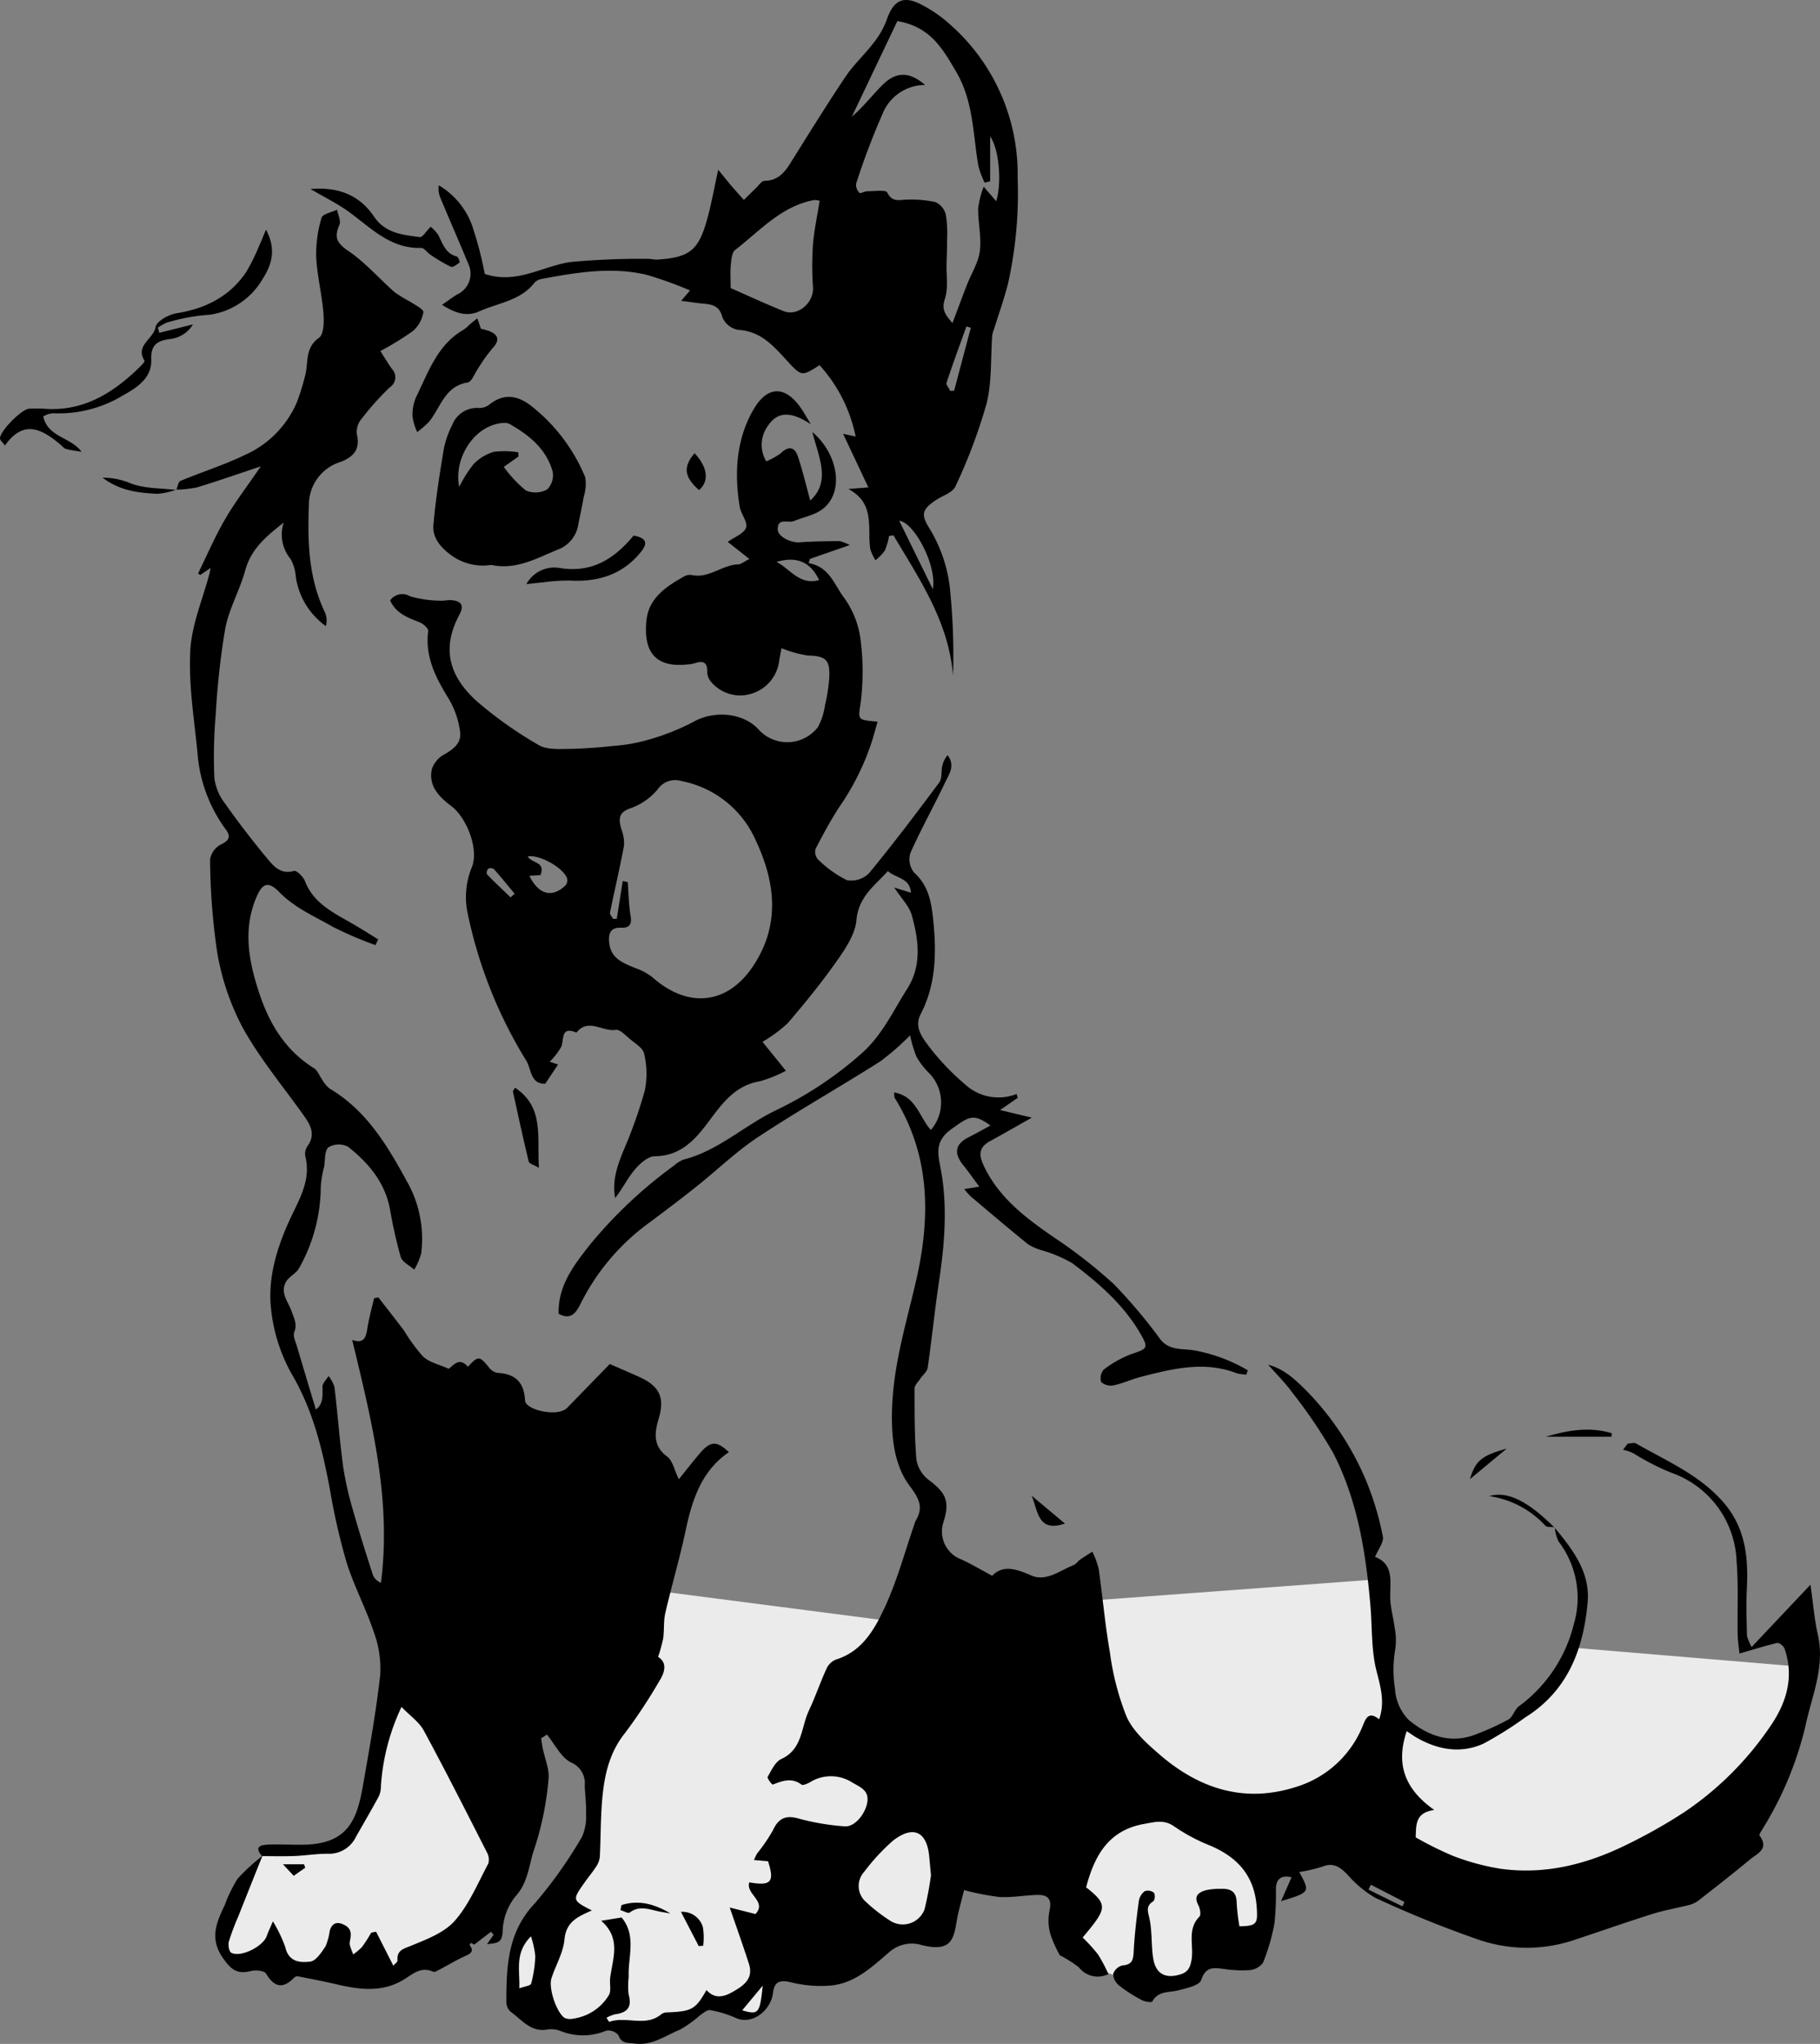 <svg id="Gruppe_19" data-name="Gruppe 19" xmlns="http://www.w3.org/2000/svg" xmlns:xlink="http://www.w3.org/1999/xlink" width="246.517" height="276.773" viewBox="0 0 246.517 276.773">
  <rect x="0" y="0" width="246.517" height="276.773" fill="#808080" stroke="none"/>
  <defs>
    <clipPath id="clip-path">
      <rect id="Rechteck_16" data-name="Rechteck 16" width="246.517" height="276.773"/>
    </clipPath>
  </defs>
  <path id="Pfad_108" data-name="Pfad 108" d="M1693.971,2008.117l4.839-11.167h9.336l4.532-4.572,3.66-18.655,7.979,6.358,7.135,17.927-8.873,12.517-7.6,3.553-14.482-1.352-6.523-1.078Z" transform="translate(-1663 -1746.227)" fill="#ebebeb"/>
  <path id="Pfad_109" data-name="Pfad 109" d="M1752.481,1961.719l33.3,4.314,7.318,33.14-4,8.5-18.858,5.38-3.314,1.651v3.277l-2.889,1.4-5.192-1.966s-8.114,3.869-8.332,3.869-7.514-1.006-7.514-1.006l-8.867-1.305-1.405-4.631,1.247-6.921,9.025-10.357,2.114-20.043Z" transform="translate(-1663 -1746.227)" fill="#ebebeb"/>
  <path id="Pfad_110" data-name="Pfad 110" d="M1811.637,2012.834l4.69,1.832,7.884-.659,4.385-4.112,5.11-1.746,1.087-8.922,14.558-14.111c-.429,0,2.251-6.686,2.251-6.686l-1.54-18.377-41.933,3.112v33.39l-.755,12.42Z" transform="translate(-1663 -1746.227)" fill="#ebebeb"/>
  <path id="Pfad_111" data-name="Pfad 111" d="M1853,1979.824l5.318,2.425,5.413-.615,6.321-4.091,6.151-8.181,30.923,2.583-2.033,13.387-14.286,12.568-25.253,4.178-16.059-4.178,1.286-12.568Z" transform="translate(-1663 -1746.227)" fill="#ebebeb"/>
  <g id="Gruppe_18" data-name="Gruppe 18" clip-path="url(#clip-path)">
    <path id="Pfad_91" data-name="Pfad 91" d="M199.041,193.122c2.461,2.97,4.859,6.051,4.48,10.179-.581,6.328-2.692,11.924-8.42,15.514a50.759,50.759,0,0,1-5.67,3.564c-3.075,1.393-6.171.855-9.07-.807-.408-.234-.79-.515-1.341-.879-1.484,4.393-.348,7.8,3.733,10.676-2.533.352-2.465,1.908-2.516,3.71a47.132,47.132,0,0,0,4.967,2.471,31.675,31.675,0,0,0,6.479,1.771c6.059.855,11.765-.6,17.168-3.27a71.679,71.679,0,0,0,7.783-4.4,43.128,43.128,0,0,0,11.6-11.57c2.187-3.145,3.311-6.686,1.96-10.564-.12-.344-.722-.824-.989-.762-1.639.375-3.247.89-5.115,1.43-.083-.851-.228-1.713-.244-2.574-.058-3.33.122-6.68-.151-9.991a13.2,13.2,0,0,0-8.782-11.9,33.044,33.044,0,0,1-5.207-2.665,6.468,6.468,0,0,0-1.387-.468c.211-.275.424-.548.635-.822.377-.017.844-.188,1.122-.029,4.079,2.343,8.458,4.17,11.719,7.833,3.106,3.489,3.512,7.524,3.294,11.856-.106,2.107-.027,4.224.012,6.337a6.636,6.636,0,0,0,.637,1.54l7.967-8.439c.366,2.543.534,4.689,1,6.765,1,4.4-.838,8.34-1.7,12.464a47.127,47.127,0,0,1-5.771,13.826c-.172.3-.521.78-.424.91,1.349,1.834-.343,2.456-1.32,3.266-2.311,1.914-4.673,3.764-7.04,5.606a3.6,3.6,0,0,1-1.3.563c-1.629.416-3.3.689-4.9,1.2-3.611,1.142-7.187,2.4-10.784,3.59a20.1,20.1,0,0,1-12.905-.19,148.673,148.673,0,0,1-13.786-5.594,14.9,14.9,0,0,1-3.83-3.208c-.979-.962-1.869-1.62-3.34-1.024a20.128,20.128,0,0,1-3.139.733c1.486,2.736,1.486,2.736-2.467,3.948.552-1.256.962-2.189,1.42-3.237-1.49-.325-2.067.279-2.119,1.544a35.971,35.971,0,0,1-.2,4.714,26.746,26.746,0,0,1-1.546,5.31,2.5,2.5,0,0,1-1.852,1.008,16.68,16.68,0,0,1-3.628-.186c-1.364-.178-2.311-.211-2.893,1.525-.25.743-2,1.111-3.123,1.4-1.26.319-2.7.039-3.5,1.509-.085.157-.989.035-1.391-.18a20.377,20.377,0,0,1-3.057-1.943,2.2,2.2,0,0,1-.855-1.589,1.776,1.776,0,0,1,1.262-1.175c1.353-.1,1.467-.8,1.523-1.927.114-2.276.395-4.546.695-6.806a2.082,2.082,0,0,1,.793-1.318,1.338,1.338,0,0,1,1.25.2,1.194,1.194,0,0,1-.056,1.148c-1.149.695-.72,1.484-.517,2.5.341,1.711.2,3.512.474,5.242.333,2.094,1.655,2.812,3.692,2.173.906-.283,1.283-.77,1.492-1.9.362-1.951-.648-4.174,1.074-5.91.242-.244.1-1.1-.134-1.54-.7-1.326.072-1.8,1.109-2.067a9.178,9.178,0,0,1,1.991-.17c1.279-.041,2.071.4,2.082,1.877a27.74,27.74,0,0,0,.373,3.2c2.378-.031,2.49-.368,2.349-2.523-.288-4.408-2.709-6.961-6.62-8.532a24.427,24.427,0,0,1-4.619-2.51c-1.347-.919-2.576-.55-3.973-.306-4.915.855-6.781,4.36-7.9,8.594,3.079,2.421,2.773,2.907-.47,6.8a23.507,23.507,0,0,1,2.071,2.272,21.817,21.817,0,0,1,1.42,2.674,3.217,3.217,0,0,1-3.982-.892,16.092,16.092,0,0,0-2.6-1.655,16.366,16.366,0,0,1-1.287-2.881,6.714,6.714,0,0,1-.112-3.152c.372-1.62-.269-2.187-1.718-2.138-1.687.056-3.381.37-5.056.283a35.481,35.481,0,0,1-4.8-.938c-.292,1.235-.784,2.874-1.057,4.546-.408,2.51-1.064,3.758-4.633,2.916a4.6,4.6,0,0,0-4.41.915c-2.388,2.04-4.743,4.313-8.091,4.561a16.709,16.709,0,0,1-5.233-.445c-1.5-.375-2.278-.1-2.45,1.411-.267,2.334-2.771,4.433-5.047,3.408a14.75,14.75,0,0,0-3.452-1.057c-.42-.075-.977.418-1.42.724a15.638,15.638,0,0,1-2.7,1.927c-1.974.8-3.777,2.2-6.127,1.873-.9-.124-1.773.074-2.192-1.13a1.8,1.8,0,0,0-1.645-.615,8.179,8.179,0,0,1-6.2.046,3.5,3.5,0,0,0-1.794-.192c-2.26.379-3.472-1.343-4.981-2.43a1.786,1.786,0,0,1-.563-1.293c.012-4.8.145-9.434,3.828-13.337a60.032,60.032,0,0,0,6.405-9.016,6.622,6.622,0,0,0,.557-3.176c.05-1.269-.13-2.547-.174-3.82a3.019,3.019,0,0,0-1.842-3.088c-1.378-.7-2.208-2.481-3.28-3.785-.259.168-.521.335-.78.5.068.433.118.869.2,1.3.284,1.44.958,2.922.793,4.306A41.452,41.452,0,0,1,60.9,236.5c-.79,2.171-.807,4.633-2.6,6.57a7.914,7.914,0,0,0-1.736,4.753c-.068,1.653-.857,1.556-2.115,1.716.366-.522.629-.9.892-1.271-.12-.135-.24-.271-.36-.408L52.717,249.6l-.455-.236c-.07.124-.19.269-.163.306.544.739.3,1.082-.507,1.434-1.244.546-2.413,1.267-3.623,1.9-.259.135-.629.354-.826.265-1.722-.776-2.847.414-4.126,1.159-2.907,1.691-5.947,1.254-9.012.534-1.693-.4-3.406-.718-5.113-1.057a.649.649,0,0,0-.511.114c-1.519,1.583-2.7,1.442-3.862-.488-.24-.4-1.4-.515-2.042-.354-1.935.484-2.734-.228-3.822-1.792-1.805-2.6-.871-4.774.253-7.1a19.385,19.385,0,0,1,1.742-3.59,26.314,26.314,0,0,1,3.365-3.1q-1.64,4.113-3.272,8.216a33.293,33.293,0,0,0-1.273,3.4c-.124.457.043,1.349.35,1.5,1.293.652,4.275-.851,4.786-2.26.238-.66.544-1.3.842-2a18.448,18.448,0,0,1,1.687,3.53c.455,2,2.053,2.086,3.375,1.918.784-.1,1.535-1.271,2.084-2.1a8.74,8.74,0,0,0,.552-2.088c.325-1.022.966-1.289,1.966-.782,1.072.544.931,1.331.749,2.3-.1.521.286,1.134.455,1.7a7.816,7.816,0,0,0,1.213-1.026,21.5,21.5,0,0,0,1.235-1.922c.219-.043.437-.085.656-.13l2.34,4.609c.281-.331.571-.519.559-.683-.112-1.428.8-1.6,1.908-2.051,2.092-.857,4.462-1.759,5.875-3.377,1.931-2.21,3.112-5.089,4.522-7.729a2,2,0,0,0-.2-1.533c-2.81-5.515-5.6-11.038-8.545-16.479-.625-1.151-1.844-1.982-3.015-3.195a29.531,29.531,0,0,0-2.787,10.688,3.269,3.269,0,0,1-.275,1.4c-1.006,1.864-2.084,3.69-3.125,5.538a4.039,4.039,0,0,1-3.81,2.258c-1.5-.006-3.005.246-4.511.306-1.455.058-2.916.015-4.375.017-1.2-1.376-.041-1.525.9-1.564,1.722-.072,3.456.075,5.178,0,5.484-.25,6.763-3.3,7.566-7.893.88-5.033,1.8-10.07,2.361-15.144a14.385,14.385,0,0,0-.915-5.856c-1.051-3.158-2.653-6.138-3.644-9.312a86.662,86.662,0,0,1-2.247-9.826c-1.016-5.4-2.249-10.633-5.091-15.525a22.8,22.8,0,0,1-2.97-9.9c-.219-4.149,1.18-8.249,3.044-12.079,1.163-2.392,2.394-4.8,1.674-7.648a1.908,1.908,0,0,1,.29-1.4c1.12-1.552.437-2.827-.474-4.11-2.8-3.934-5.927-7.679-8.265-11.868a33.767,33.767,0,0,1-3.479-10.217,89.265,89.265,0,0,1-.971-12.642,2.792,2.792,0,0,1,1.467-2.011c1.177-.552,1.355-1.128.639-2.061a19.944,19.944,0,0,1-3.82-10.448c-.457-4.571-1.208-9.182-.969-13.732.186-3.53,1.693-6.99,2.61-10.481.043-.157.062-.321.135-.722l-1.391.95-.3-.213c1.217-2.467,2.3-5.008,3.684-7.379,1.347-2.314,2.994-4.453,4.815-7.115-3.191,1.06-5.9,2.013-8.644,2.843a15.238,15.238,0,0,1-2.841.312l.045.029c.176-.418.248-1.089.548-1.213,2.876-1.2,5.873-2.138,8.673-3.489a13.719,13.719,0,0,0,7.1-7.156,31.534,31.534,0,0,0,1.128-3.646c.47-1.736-.079-3.717,1.877-5.1.675-.476.685-2.247.59-3.394-.207-2.523-.853-5.016-.975-7.537a17.2,17.2,0,0,1,.726-5.316c.141-.517,1.37-.733,2.1-1.089.126.689.557,1.511.323,2.042-.726,1.647-.408,2.448,1.178,3.522,2.3,1.556,4.178,3.741,6.289,5.6a18.946,18.946,0,0,0,2.113,1.293c.658.437,1.844,1.028,1.788,1.4a4.321,4.321,0,0,1-1.38,2.541A38.743,38.743,0,0,1,40,33.807c.6.939,1.057,1.7,1.564,2.415a1.62,1.62,0,0,1-.292,2.5A38.9,38.9,0,0,0,37.3,43.186a2.7,2.7,0,0,0-.464,2c.464,2.007-.586,2.994-2.194,3.624a6.06,6.06,0,0,0-4.321,5.848c-.2,5.018-.045,9.952,2.2,14.595a2.832,2.832,0,0,1,.1,1.8,9.938,9.938,0,0,1-4.081-6.728,5.665,5.665,0,0,0-.7-2.357,5.177,5.177,0,0,1-.929-4.933C24.592,58.853,22.5,60.571,21.7,63.5c-.73,2.67-2.187,5.169-2.705,7.86A104.579,104.579,0,0,0,17.7,83.04a67.11,67.11,0,0,0-.18,8.619,7.193,7.193,0,0,0,1.467,3.452c1.774,2.52,3.661,4.967,5.629,7.338.892,1.074,1.842,2.28,3.681,1.759.354-.1,1.256.772,1.482,1.358,1.208,3.133,4.021,4.368,6.622,5.887,1.113.65,2.2,1.345,3.3,2.02l-.366.782a50.94,50.94,0,0,1-5.761-2.473c-2.489-1.434-5.161-2.554-7.262-4.706-1.536-1.571-2.324-1.192-3.15.807-1.765,4.267-1,8.46.352,12.632,1.378,4.271,3.559,7.959,7.5,10.411.49.3.722,1.014,1.093,1.521a4.231,4.231,0,0,0,1,1.219c4.979,2.947,7.8,7.646,10.465,12.54a15.665,15.665,0,0,1,1.956,9.809,8.735,8.735,0,0,1-.939,2.185c-.633-.567-1.622-1.028-1.834-1.722a64.282,64.282,0,0,1-1.465-6.539c-.7-3.613-2.928-6.225-5.681-8.391a2.747,2.747,0,0,0-2.626.072c-.542.428-.447,1.668-.594,2.624a14.364,14.364,0,0,0-.462,2.763A22.579,22.579,0,0,1,29,157.981c-.36.7-1.275,1.091-1.715,1.767-.971,1.5.244,2.808.693,4.093.343.981.791,1.738.356,2.843-.2.511.188,1.281.373,1.914.832,2.823,1.685,5.641,2.556,8.544,1.026-.747.911-1.894.9-3.092,0-.482.532-.968.822-1.449a4.814,4.814,0,0,1,.8,1.5c.435,3.642.7,7.307,1.2,10.939a45.321,45.321,0,0,0,1.391,6.018c.805,2.854,1.711,5.681,2.618,8.5a1.994,1.994,0,0,0,1.082,1.049c1.461-11.237-1.258-21.96-3.888-32.885,1.8.611,1.891-.623,2.1-1.852.219-1.279.569-2.533.863-3.8.194-.039.387-.075.581-.112,1.173,1.515,2.367,3.017,3.514,4.553a23.116,23.116,0,0,0,2.562,3.481c.85.77,2.148,1.047,3.446,1.631.627-.422,1.438-1.662,2.6-.263,1.407-1.527,1.567-1.5,2.852.075a1.9,1.9,0,0,0,1.13.741c2.411.118,3.634,1.242,3.76,3.731.062,1.209,3.655,2.076,5.176,1.353a1.642,1.642,0,0,0,.466-.283c1.964-2.009,3.921-4.027,5.838-6,1.3.571,2.661,1.149,4.006,1.757,2.73,1.238,3.462,2.792,2.632,5.591-.577,1.951-.836,3.725,1.159,5.213.714.532.921,1.745,1.554,3.048,1.074-1.329,1.939-2.452,2.86-3.528,1.43-1.674,2.285-1.7,3.921-.145-3.723,2.55-4.967,6.434-5.852,10.587-.8,3.762-1.893,7.462-2.761,11.21-.255,1.1-.128,2.289-.286,3.423a20.627,20.627,0,0,1-.689,2.506c1.192.72.985,1.97.2,3.216a73.33,73.33,0,0,1-4.658,7.063c-2.3,2.856-2.9,6.152-3.158,9.594-.178,2.392-.153,4.8-.277,7.2a2.928,2.928,0,0,1-.505,1.335c-.455.714-1.01,1.364-1.5,2.057-1.763,2.483-1.759,2.485.925,3.87-1.786.807-3.487,1.451-3.71,3.934-.161,1.792-1.2,3.5-1.765,5.267-.422,1.32.691,4.627,1.788,5.354a1.914,1.914,0,0,0,1.192.091,6.726,6.726,0,0,0,4.776-3.139c.383-.586.1-1.587.2-2.386.337-2.62,1.529-5.329-1.217-7.725l2.767-.443c2.069,2.5.828,5.36.962,8.046a10.867,10.867,0,0,0-.021,2.336c.509,1.759-.17,2.52-1.85,2.73a4.943,4.943,0,0,0-1.134.464,3.447,3.447,0,0,0,.368.563c2.289-.842,4.952.772,7.094-1.076a1.487,1.487,0,0,1,.853-.213c3.255-.145,3.744-.414,5.221-3.019,1.1,1.2,2.28.971,3.541.252,1.5-.857,2.856-1.782,2.21-3.806-.807-2.527-1.709-5.025-2.6-7.628l3.489.884c1.6-1.72-1.376-2.7-.836-4.292,2.957.521,3.446-.041,2.533-2.856-.561-.048-1.138-.1-1.9-.168a7.044,7.044,0,0,1,.42-.886,22.646,22.646,0,0,0,2.152-3.152c.76-1.668,1.784-2.057,3.493-1.571a32.327,32.327,0,0,0,6.223,1.049c1.329.106,2.763-1.626,3.048-3.2.3-1.674-.929-2.092-2.057-2.754a5.346,5.346,0,0,0-5.662-.037c-.362.2-.973.492-1.175.343-1.339-.993-2.585-.519-3.9-.006-.095.037-.793-.871-.695-1.039.515-.884,1.022-2.045,1.848-2.423,2.9-1.326,2.67-4.284,3.735-6.546.879-1.864,1.538-3.826,2.4-5.7A2.4,2.4,0,0,1,101.7,211c3.522-1.076,5.209-4.046,6.566-6.945,1.724-3.688,2.783-7.688,4.128-11.553a1.166,1.166,0,0,1,.046-.176c1.124-1.846.668-2.965-.739-4.836-2.154-2.864-2.508-6.707-2.394-10.434.18-5.9,1.885-11.475,3.208-17.149,2.014-8.629,2.049-17.085-2.843-24.957-.081-.132-.046-.335-.095-.749,3.025.507,3.425,3.388,4.989,5.084a5.694,5.694,0,0,0-.18-7.642,10.135,10.135,0,0,1-1.771-2.283,16.134,16.134,0,0,1-.859-2.891,35.032,35.032,0,0,1-4.044,3.53c-5.48,3.474-11.137,6.672-16.549,10.243-2.961,1.954-5.544,4.476-8.336,6.694-2.156,1.715-4.35,3.381-6.562,5.02a30.149,30.149,0,0,0-9.169,10.91c-.627,1.258-1.387,2.194-2.949,1.3-.106-3.839,2.1-6.608,4.255-9.362a61.571,61.571,0,0,1,11.444-10.75,3.832,3.832,0,0,1,1.233-.76c4.681-1.2,8.191-4.588,12.42-6.635a50.06,50.06,0,0,0,11.76-7.806c2.723-2.444,4.2-5.683,6.09-8.662,2.036-3.2,1.562-6.641.627-9.995-.344-1.235-1.409-2.266-2.374-3.741.969.3,1.566.49,2.256.7-.1-1.993-2.022-1.951-3.114-2.93-1.784,1.985-3.982,3.466-4.261,6.645-.168,1.912-1.48,3.853-2.649,5.519-2.063,2.936-4.34,5.734-6.678,8.46a19.214,19.214,0,0,1-3.4,2.5c1.018,1.256,2,2.467,3.172,3.917a17.75,17.75,0,0,1-3.514,1.422c-3.495.577-5.246,3.2-7.133,5.707-1.8,2.394-3.741,4.416-7.125,4.451-.927.01-2.024,1.01-2.717,1.833-.977,1.161-1.651,2.58-2.636,3.816-.43-2.293.275-4.315,1.107-6.365a64.663,64.663,0,0,0,2.91-8.178,11.717,11.717,0,0,0-.089-4.991c-.151-.766-1.217-1.389-1.935-2-.594-.5-1.362-1.327-1.925-1.235-1.771.288-3.706-1.651-5.31.373-2.167-.908-1.645.9-2.061,1.924a9.42,9.42,0,0,1-1.558,2.016l1.124.389-1.736,2.6c-2,.06-1.883-1.987-2.55-3.1a61.919,61.919,0,0,1-7.907-19.752,10.619,10.619,0,0,1,.5-6.425c1.024-2.413-.658-6.746-2.771-8.333-1.624-1.219-3.133-2.719-2.62-5.014a3.512,3.512,0,0,1,1.633-1.949c1.291-.735,2.421-1.585,2.177-3.133a11.693,11.693,0,0,0-1.426-4.246c-1.786-2.9-3.35-5.771-2.887-9.358.046-.35-.681-.989-1.173-1.184-1.587-.631-3.181-1.182-3.984-2.963a2.021,2.021,0,0,1,2.7-.553,15.328,15.328,0,0,0,4,.588c.534.054,1.089-.116,1.624-.068,1.269.11,1.757.679,1.076,1.941-2.659,4.927-1.093,8.662,2.4,11.8a54.352,54.352,0,0,0,8.3,5.869c1.033.625,2.578.552,3.886.538,2.162-.025,4.325-.2,6.475-.426a22.514,22.514,0,0,0,4.455-.8,31.8,31.8,0,0,0,6.175-2.442c2.794-1.591,6.823-1.25,8.886,1.113a5.245,5.245,0,0,0,7.967-.4,8.756,8.756,0,0,0,.962-2.972,22.849,22.849,0,0,0,.569-3.624c.149-2.55-.472-3.036-2.91-3.1a15.723,15.723,0,0,1-3.551-.989c-.072.373-.19.977-.3,1.583a5.321,5.321,0,0,1-3.508,4.489,5.143,5.143,0,0,1-5.728-1.513,2.1,2.1,0,0,1-.522-1.266c.048-1.291-.447-1.672-1.653-1.266a4.977,4.977,0,0,1-1.076.176c-4.637.49-5.892-2.113-5.511-5.947.3-3.032,2.645-4.588,5.058-5.95a1.627,1.627,0,0,1,1.055-.223c2.349.528,4.135-1.382,6.349-1.434.323-.008.642-.3,1.488-.73l-2.918-2.3c-.07.166-.054.015.025-.043.85-.625,2.15-1.08,2.434-1.894.265-.757-.7-1.867-.861-2.864-.728-4.522-.478-9.02,1.815-13.041,1.987-3.487,4.488-3.355,6.674-.008.294.453.561.923,1.149,1.9-2.39-1.562-4.387-1.98-5.844.269a4.315,4.315,0,0,0-.192,4.755,9.015,9.015,0,0,0,1.974-1.1c1.066-1.035,1.881-.848,2.311.441.658,1.974,1.132,4.008,1.672,5.97,2.825-2.558,1.161-5.844.283-9.281,3.485,2.955,4.383,8.1,1.416,10.415-1.076.838-2.6,1.1-3.905,1.643-.766.321-2.2-.519-2.2,1.117.006,1,1.8,1.86,3,1.765,1.79-.139,3.592-.143,5.387-.166a5.965,5.965,0,0,1,1.368.536l-5.393,1.877-.174.567c2.746.5,3.385,2.711,4.7,4.553a12.333,12.333,0,0,1,2.38,6.21,33.913,33.913,0,0,1,0,7.9c-.356,2.595-.637,2.556,2.264,2.806-.217.762-.426,1.469-.619,2.177a33.874,33.874,0,0,1-4.586,9.4c-1.171,1.819-2.208,3.729-3.2,5.654a1.531,1.531,0,0,0,.323,1.415,14.981,14.981,0,0,0,3.907,2.814,3.384,3.384,0,0,0,3-.921c3.3-4,6.432-8.145,9.528-12.309.4-.536.234-1.475.4-2.212a3.279,3.279,0,0,1,.728-1.476c1.072,1.432.178,2.6-.346,3.71-1.521,3.2-3.261,6.307-4.7,9.544a2.9,2.9,0,0,0,.5,2.639c2.022,1.8,2.372,4.168,2.61,6.566.433,4.321.366,8.6-1.711,12.6-.977,1.885.391,3.373,1.314,4.637a33.744,33.744,0,0,0,4.786,4.956,6.652,6.652,0,0,0,6.891,1.225l.147.524c-.641.443-1.279.886-2.386,1.651l4.3,1.029c-1.879,1.06-3.754,2.144-5.654,3.179-1.616.882-1.521,1.97-.784,3.485,2.055,4.234,5.6,6.9,9.327,9.476a67.471,67.471,0,0,1,8.242,6.426,72.127,72.127,0,0,1,6.293,7.471c1.25,1.567,3.025,1.2,4.637,1.49a22.118,22.118,0,0,1,7.189,2.686c-.062.194-.124.387-.188.579a5.782,5.782,0,0,1-1.31-.18c-4.412-1.7-8.716-.606-13.01.5-1.231.315-2.4.875-3.642,1.134a1.98,1.98,0,0,1-1.7-.437,1.743,1.743,0,0,1,.346-1.693,14.452,14.452,0,0,1,3.75-2.1c2.167-.728,2.357-.8,1.178-2.823-2.272-3.9-5.641-6.8-9.174-9.468a17.9,17.9,0,0,0-4.023-1.724,7.8,7.8,0,0,1-1.97-.842c-2.639-2.127-5.219-4.331-7.81-6.517a10.388,10.388,0,0,1-.853-.964l2.04-.335c-.809-1.088-1.442-2-2.14-2.868-1.37-1.689-1.134-2.907.76-3.855.973-.486,1.918-1.028,2.895-1.554-2.371-1.724-2.93-1.171-5.213.43-2.545,1.782-1.838,3.638-1.457,5.817.879,5.029.424,10.037-.323,15.047-.571,3.828-.954,7.684-1.511,11.514-.079.546-.695,1.008-1.037,1.525-.277.416-.741.853-.741,1.281.006,3.21-.015,6.432.254,9.625a4.379,4.379,0,0,0,1.655,2.746c2.374,1.78,2.883,2.895,2.016,5.7a4.025,4.025,0,0,0,2.413,5.072c1.343.619,2.62,1.382,4.18,2.214,1.477-1.525,3.239-.933,5.293-.039,2.03.884,3.878-.681,5.741-1.411.317-.124.53-.49.824-.7.555-.389,1.134-.745,1.7-1.115a11.332,11.332,0,0,1,.857,2.3c.546,3.779.869,7.6,1.529,11.351a36.189,36.189,0,0,0,2.264,8.716c.9,1.991,2.781,3.653,4.5,5.138,5.343,4.6,11.446,6.585,18.4,4.369a14.178,14.178,0,0,0,8.944-7.961c.457-1.018.741-2.506,2.361-1.213.809-2.341.192-4.364-.366-6.568-.72-2.839-.567-5.9-.822-8.855-.611-7.11-1.722-14.142-4.993-20.557a67.425,67.425,0,0,0-5.689-8.393c-.89-1.235-2-2.314-3.164-3.644,2.206.588,3.684,2.047,5.151,3.491a39.049,39.049,0,0,1,8.1,12.174,39.722,39.722,0,0,1,2.283,7.607c.163.745-.619,1.7-1.053,2.758,2.6,1.012,2.013,3.35,2.051,5.544.023,1.364.449,2.717.608,4.085a8.446,8.446,0,0,1,.066,2.912,16.362,16.362,0,0,0-.035,5.265,6.606,6.606,0,0,0,1.858,4.263c2.645,2.194,5.792,3.357,9.308,1.879a35.488,35.488,0,0,0,4.205-1.927c.615-.362.828-1.372,1.43-1.8a19.62,19.62,0,0,0,7.425-11.1A12.579,12.579,0,0,0,199.58,195a5.338,5.338,0,0,1-.5-1.906ZM72.831,105.58l.675.134c.116,1.5.134,3.019.379,4.5.2,1.188-.068,1.736-1.326,1.687-1.459-.058-1.685.875-1.562,2.047.226,2.138,1.908,2.74,3.559,3.419a8.174,8.174,0,0,1,2.314,1.254c4.768,4.226,10.117,3.739,13.627-1.542,3.657-5.5,3.052-11.239.37-16.963a13.866,13.866,0,0,0-10.1-8.083,2.852,2.852,0,0,0-3.16,1.07,8.429,8.429,0,0,1-3.576,2.566c-1.778.553-1.788,1.457-1.4,2.852a5.385,5.385,0,0,1,.375,2.243c-.565,3.042-1.285,6.053-1.9,9.085-.048.242.263.559.408.84l.509.01q.4-2.557.809-5.116M114.581,240.2c-.089-.954-.164-1.736-.236-2.518-.313-3.381-2.136-4.286-4.878-2.185a27.662,27.662,0,0,0-3.919,4.232,2.844,2.844,0,0,0,.19,4.056,22.5,22.5,0,0,0,3.441,2.657,3.149,3.149,0,0,0,4.532-1.62,45.368,45.368,0,0,0,.871-4.623m-54.4-135.334c1.254,2.568,3.085,3.03,4.886,1.31a1.092,1.092,0,0,0,.232-.919c-.437-1.453-3.76-3.3-5.325-3.019.4.931,2.475.668,1.713,2.529l-1.506.1M58.824,255.52c.712-.265,1.527-.352,1.6-.635a16.559,16.559,0,0,0,.561-3.717,12.256,12.256,0,0,0-.586-2.686c-2.235,2.241-1.484,4.559-1.575,7.038M93.653,62.361c1.829.915,3.1,3.206,5.778,2.461-1.256-2.651-3.241-3.2-5.778-2.461M57.64,107.784l.546-.488c-.927-1.117-1.836-2.247-2.8-3.332a.782.782,0,0,0-.772-.058c-.166.135-.279.654-.168.766,1.035,1.066,2.121,2.082,3.193,3.112m34.153,147.37c-1.089,1.314-1.914,2.3-2.777,3.344,2.208.65,2.388.445,2.777-3.344m86.643-10.732c.095-.2.188-.395.283-.592l-4.555-2.34-.325.662,4.6,2.27" transform="translate(11.519 13.731)"/>
    <path id="Pfad_92" data-name="Pfad 92" d="M31.169,41.272c.892-.613,1.463-1.059,2.082-1.42a3.077,3.077,0,0,0,1.478-4.11c-1.246-3.015-2.556-6-3.812-9.012a3.246,3.246,0,0,1-.192-1.637,10.47,10.47,0,0,1,4.457,5.287,48.146,48.146,0,0,1,1.769,6.709c4.313,1.476,7.855-1.1,11.723-1.618a102.289,102.289,0,0,1,10.291-.42c.476-.014.962.134,1.434.1,4.327-.3,5.525-1.258,6.7-5.542.542-1.968.9-3.988,1.473-6.62.8.969,1.254,1.552,1.734,2.113.573.666,1.163,1.316,1.745,1.972.542-.532,1.076-1.07,1.625-1.593.379-.36.776-.991,1.171-.995,1.7-.019,2.63-1,3.444-2.3,2.475-3.946,4.919-7.913,7.512-11.779,1.1-1.639,2.595-3.005,3.8-4.582a11.265,11.265,0,0,0,1.782-3.11C92.257.145,93.536-.642,95.912.532a18.14,18.14,0,0,1,4.164,2.87,26.983,26.983,0,0,1,9.056,20.628,56.452,56.452,0,0,1-1.314,14.424c-.544,2.107-1.279,4.164-1.927,6.245a3.271,3.271,0,0,0-.2.681c-.232,3.116-.023,6.339-.78,9.319a73.225,73.225,0,0,1-4.2,11.158C100.349,66.7,99,67.1,98.095,67.7c-1.891,1.256-2.111,1.933-.931,3.816a19.84,19.84,0,0,1,2.879,9.091,86.064,86.064,0,0,1,.335,10.889c-.586-7.326-4.544-13.064-8.064-19l-.6.083a9,9,0,0,1-.573,1.976,6.548,6.548,0,0,1-1.271,1.31,6.751,6.751,0,0,1-.7-1.506,13.553,13.553,0,0,1-.116-2.179c-.064-2.2-.019-4.443-2.856-5.966,1.14-.089,1.656-.128,2.713-.209-1.225-2.6-2.33-4.946-3.423-7.262.395.087.944.209,1.7.375A20.372,20.372,0,0,0,82.3,49.448c-2.432,1.554-2.442,1.535-4.449-.65-1.807-1.966-3.541-3.975-6.583-4.126a2.9,2.9,0,0,1-2.127-1.7c-.4-1.614-1.43-1.753-2.686-1.864-.863-.077-1.718-.221-2.895-.375.534-.623.776-.908,1.2-1.4A52.425,52.425,0,0,0,58.828,37.2c-4.764-1.109-9.507-.3-14.217.584a1.658,1.658,0,0,0-.94.522c-1.91,2.432-4.933,2.715-7.489,3.87-1.656.747-3.272.224-5.012-.9M96.6,11.506a6.21,6.21,0,0,0-5.743,3.855,98.4,98.4,0,0,0-3.6,9.5,1.506,1.506,0,0,0,.435,1.237c.147.149.728-.2,1.113-.2.927,0,2.465-.226,2.667.178.706,1.424,1.732.935,2.759.956a15.266,15.266,0,0,1,3.76.333,2.54,2.54,0,0,1,1.4,1.653,15.2,15.2,0,0,1,.182,3.394c.01,1.118-.041,2.237-.07,3.355-.043,1.583.252,3.28-.228,4.718-.476,1.422.041,2.121,1.028,3.265.708-1.875,1.324-3.539,1.966-5.192.594-1.525,1.546-3,1.744-4.569.238-1.885-.257-3.853-.23-5.78a12.709,12.709,0,0,1,.749-2.932l1.693,1.968c.714-2.191.522-6.781-.815-8.772v6.08l-.751.18a12.522,12.522,0,0,1-.842-2.239c-.751-4.315-.652-8.758-3.013-12.779-1.825-3.1-3.481-6.1-7.963-6.858C90.846,7.034,88.76,11.419,86.676,15.8c1.569-1.326,2.758-2.918,4.155-4.3,1.819-1.8,3.586-1.854,5.765,0M82.314,27.184a3.139,3.139,0,0,0-.724-.1c-4.476.817-7.371,4.18-10.726,6.771-.451.348-.511,1.316-.582,2.014-.095.925-.023,1.865-.023,3.116-.176-.13-.045.008.118.079,2.353,1.035,4.687,2.119,7.073,3.073,1.883.753,4.075-1.124,3.963-3.181a43.613,43.613,0,0,1-.015-5.734c.155-1.976.584-3.93.917-6.041M97.64,79.777c.6-3.145-2.518-9.047-4.548-9.259l4.548,9.259m5.151-35.4-.6-.168c-.908,2.533-1.842,5.056-2.686,7.611-.095.286.323.743.505,1.122l.522-.043q1.129-4.261,2.26-8.522" transform="translate(28.707 0)"/>
    <path id="Pfad_93" data-name="Pfad 93" d="M38.173,50.528a7.318,7.318,0,0,1-5.656-1.49c-1.4-1.082-2.309-2.336-2.173-3.917.294-3.479.853-6.941,1.422-10.392a12.916,12.916,0,0,1,1.13-3.172A3.6,3.6,0,0,1,36.5,29.276a2.22,2.22,0,0,0,1.355-.412c2.08-1.713,4.085-1.24,5.919.279a23.778,23.778,0,0,1,7.127,9.5,5.541,5.541,0,0,1-.194,2.632c-.2,1.246-.49,2.479-.73,3.719a4.333,4.333,0,0,1-2.816,3.472c-2.862,1.167-5.587,2.775-8.991,2.061m1.7-13.279a17.022,17.022,0,0,0,2.982,3.189,3.3,3.3,0,0,0,2.887-.124,2.709,2.709,0,0,0,.753-2.431c-.855-3.046-3.16-4.923-5.807-6.425a1.378,1.378,0,0,0-.7-.166c-4.095.143-6.953,4.851-6.146,8.671a17.376,17.376,0,0,1,1.933-3.073,6.194,6.194,0,0,1,2.773-1.68,11.9,11.9,0,0,1,3.3.068l.023.573-2,1.4" transform="translate(28.362 25.973)"/>
    <path id="Pfad_94" data-name="Pfad 94" d="M5.86,41.371c.641,2.843,3.648,2.727,5.19,4.782-.706-.122-1.424-.2-2.115-.385-.267-.07-.48-.36-.71-.555C5.742,43.118,3.237,41.674.67,45.3.308,44.8,0,44.575,0,44.345c-.019-1,2.963-4,3.95-4.025a19.246,19.246,0,0,1,2,0c5.343.42,9.385-2.132,13-5.67.255-.248.691-.722.625-.828-1.31-2.078,1.227-2.949,1.507-4.58.134-.778,1.763-1.68,2.821-1.848,3.921-.623,7.172-2.247,9.424-5.552a26.936,26.936,0,0,0,1.819-3.694c.263-.559.486-1.138.884-2.076,1.413,2.661.8,4.7-.449,6.668A9.939,9.939,0,0,1,28.5,27.581a26.582,26.582,0,0,0-5.943,1.089,7.231,7.231,0,0,0-1.178.671l.2.7L26.136,28.9a4.15,4.15,0,0,1-3.259,2c-1.687.261-2.456.834-2.39,2.823.079,2.345-1.786,3.663-3.721,4.729a16.778,16.778,0,0,1-9.521,2.483,2.643,2.643,0,0,0-.888.18,2.946,2.946,0,0,0-.5.259" transform="translate(0 15.028)"/>
    <path id="Pfad_95" data-name="Pfad 95" d="M38.144,23.7a8.933,8.933,0,0,1,1.157.317c1.31.542,1.358,1.314.4,2.324a23.4,23.4,0,0,0-1.991,2.8c-.443.635-.817,1.738-1.351,1.823-3.143.5-3.667,3.412-5.26,5.335a12.464,12.464,0,0,1-1.595,1.38,7.7,7.7,0,0,1-.629-2.1,6.013,6.013,0,0,1,.492-2.653c1.666-3.377,2.885-7.1,6.467-9.13a6.258,6.258,0,0,0,.817-.712c.329-.277.666-.542,1-.813l.493,1.426" transform="translate(27 20.828)"/>
    <path id="Pfad_96" data-name="Pfad 96" d="M21.724,13.255c3.911-.337,6.711.906,8.615,3.721,1.552,2.289,3.888,2.473,6.2,2.788.368.052.857-.782,1.482-1.4a4.935,4.935,0,0,1,1.047,1.149c.6,1.178.969,2.481,2.492,2.874.2.05.435.77.379.813-.356.267-.911.7-1.178.581a21.5,21.5,0,0,1-2.769-1.631c-.445-.286-.853-.939-1.262-.925-4.669.147-7.381-3.425-10.833-5.585-1.221-.762-2.5-1.434-4.17-2.39" transform="translate(20.314 12.345)"/>
    <path id="Pfad_97" data-name="Pfad 97" d="M36.846,44.052a4.309,4.309,0,0,1,4.478-2.189c4.358.724,7.4-1.2,10.045-4.385,1.707.331,2.007.975.944,2.272-2.506,3.061-5.817,4.042-9.648,3.818a25.362,25.362,0,0,0-3.6.252c-.741.062-1.48.153-2.222.232" transform="translate(34.455 35.046)"/>
    <path id="Pfad_98" data-name="Pfad 98" d="M36.2,76.117c4.023,2.7,2.924,6.754,3.226,10.844-.658-.385-1.31-.544-1.384-.844C37.273,82.969,36.6,79.8,35.9,76.634c-.017-.085.11-.2.294-.517" transform="translate(33.573 71.178)"/>
    <path id="Pfad_99" data-name="Pfad 99" d="M49.129,31.716c1.782,1.873,2.016,3.806.606,4.993-2.024-1.792-2.185-3.125-.606-4.993" transform="translate(44.946 29.658)"/>
    <path id="Pfad_100" data-name="Pfad 100" d="M76.72,108.442c-3.75,1.279-3.64-1.815-4.513-3.781,1.5,1.252,2.99,2.506,4.513,3.781" transform="translate(67.521 97.87)"/>
    <path id="Pfad_101" data-name="Pfad 101" d="M47.664,133.79a2.882,2.882,0,0,1,2.965,2.051,8.593,8.593,0,0,1,.045,2.537l-.6.046c-.8-1.535-1.595-3.069-2.409-4.635" transform="translate(44.571 125.108)"/>
    <path id="Pfad_102" data-name="Pfad 102" d="M117.1,101.007h-8.911c2.959-.88,5.935-1.4,8.963-.478Z" transform="translate(101.166 93.553)"/>
    <path id="Pfad_103" data-name="Pfad 103" d="M17.126,35.064a9.616,9.616,0,0,1-2.543.548c-2.444-.141-4.917-.327-7.408-2.185a9.791,9.791,0,0,1,3.837.776c1.889.72,4.083.633,6.154.888l-.041-.027" transform="translate(6.71 31.258)"/>
    <path id="Pfad_104" data-name="Pfad 104" d="M102.891,105.506c.728-2.5,1.612-3.2,4.985-4.139l-4.985,4.139" transform="translate(96.214 94.789)"/>
    <path id="Pfad_105" data-name="Pfad 105" d="M113.119,109.011c-.441-.072-1.062.019-1.3-.24a12.823,12.823,0,0,0-7.578-3.984c2.432-.733,5.238.671,8.832,4.259l.045-.035" transform="translate(97.479 97.811)"/>
    <path id="Pfad_106" data-name="Pfad 106" d="M43.573,133.476c2.3-.755,4.489-.151,6.63,1.13-.445-.075-.892-.143-1.337-.226-1.4-.261-2.785-.952-4.191.108-.211.159-.822-.215-1.248-.342.048-.223.1-.447.147-.67" transform="translate(40.608 124.505)"/>
    <path id="Pfad_107" data-name="Pfad 107" d="M21.259,132.019c-.433-.464-.735-.788-1.451-1.558h2.85c.054.155.106.31.161.462l-1.56,1.1" transform="translate(18.523 121.995)"/>
  </g>
</svg>

